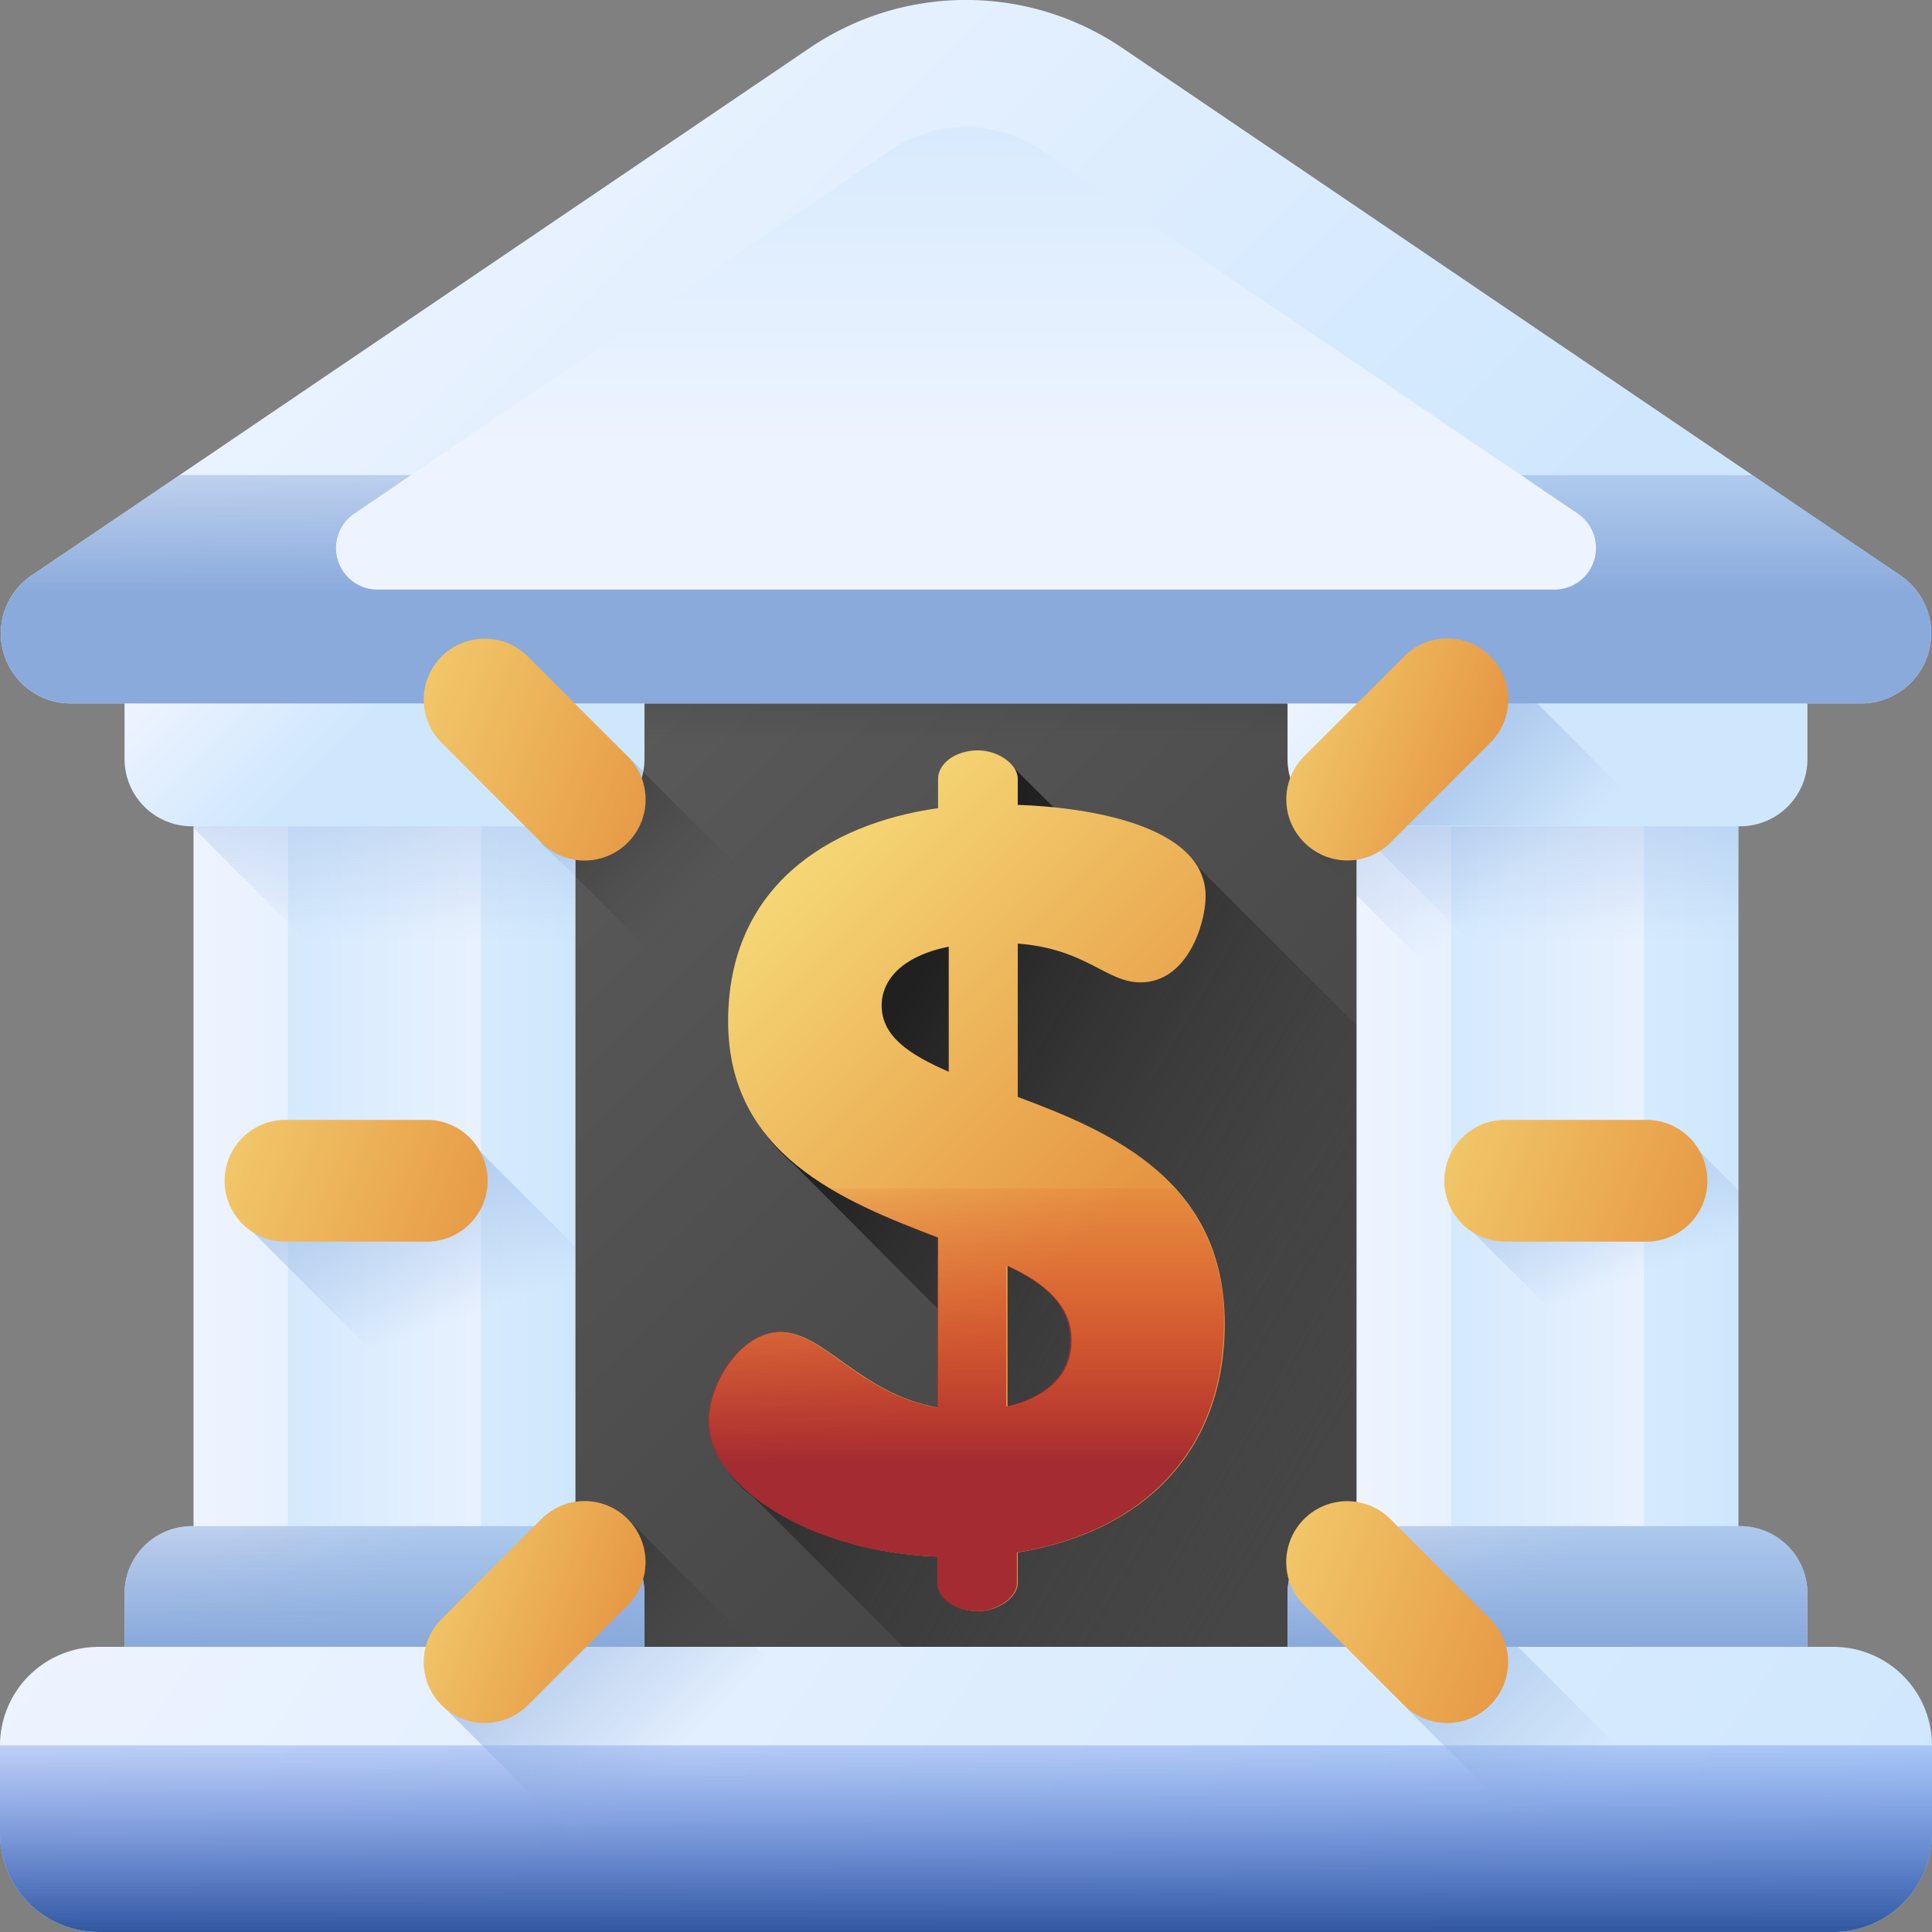 <svg xmlns="http://www.w3.org/2000/svg" xmlns:xlink="http://www.w3.org/1999/xlink" viewBox="0 0 112 112"><rect x="0" y="0" width="112" height="112" fill="#808080" stroke="none"/><defs><style>.cls-1{fill:url(#Degradado_sin_nombre_4);}.cls-2{fill:url(#Degradado_sin_nombre_3);}.cls-3{fill:url(#Degradado_sin_nombre_3-2);}.cls-4{fill:url(#Degradado_sin_nombre_3-3);}.cls-5{fill:url(#Degradado_sin_nombre_3-4);}.cls-6{fill:url(#Degradado_sin_nombre_3-5);}.cls-7{fill:url(#Degradado_sin_nombre_31);}.cls-8{fill:url(#Degradado_sin_nombre_31-2);}.cls-9{fill:url(#Degradado_sin_nombre_42);}.cls-10{fill:url(#Degradado_sin_nombre_42-2);}.cls-11{fill:url(#Degradado_sin_nombre_31-3);}.cls-12{fill:url(#Degradado_sin_nombre_42-3);}.cls-13{fill:url(#Degradado_sin_nombre_42-4);}.cls-14{fill:url(#Degradado_sin_nombre_31-4);}.cls-15{fill:url(#Degradado_sin_nombre_42-5);}.cls-16{fill:url(#Degradado_sin_nombre_42-6);}.cls-17{fill:url(#Degradado_sin_nombre_31-5);}.cls-18{fill:url(#Degradado_sin_nombre_31-6);}.cls-19{fill:url(#Degradado_sin_nombre_42-7);}.cls-20{fill:url(#Degradado_sin_nombre_42-8);}.cls-21{fill:url(#Degradado_sin_nombre_31-7);}.cls-22{fill:url(#Degradado_sin_nombre_42-9);}.cls-23{fill:url(#Degradado_sin_nombre_42-10);}.cls-24{fill:url(#Degradado_sin_nombre_31-8);}.cls-25{fill:url(#Degradado_sin_nombre_42-11);}.cls-26{fill:url(#Degradado_sin_nombre_42-12);}.cls-27{fill:url(#Degradado_sin_nombre_31-9);}.cls-28{fill:url(#Degradado_sin_nombre_42-13);}.cls-29{fill:url(#Degradado_sin_nombre_42-14);}.cls-30{fill:url(#Degradado_sin_nombre_31-10);}.cls-31{fill:url(#Degradado_sin_nombre_31-11);}.cls-32{fill:url(#Degradado_sin_nombre_32);}.cls-33{fill:url(#Degradado_sin_nombre_44);}.cls-34{fill:url(#Degradado_sin_nombre_34);}.cls-35{fill:url(#Degradado_sin_nombre_42-15);}.cls-36{fill:url(#Degradado_sin_nombre_44-2);}.cls-37{fill:url(#Degradado_sin_nombre_42-16);}.cls-38{fill:url(#Degradado_sin_nombre_44-3);}.cls-39{fill:url(#Degradado_sin_nombre_42-17);}.cls-40{fill:url(#Degradado_sin_nombre_44-4);}.cls-41{fill:url(#Degradado_sin_nombre_44-5);}.cls-42{fill:url(#Degradado_sin_nombre_42-18);}.cls-43{fill:url(#Degradado_sin_nombre_44-6);}.cls-44{fill:url(#Degradado_sin_nombre_44-7);}</style><linearGradient id="Degradado_sin_nombre_4" x1="35.08" y1="-2065.04" x2="72.02" y2="-2101.98" gradientTransform="matrix(1, 0, 0, -1, 1, -2025.47)" gradientUnits="userSpaceOnUse"><stop offset="0" stop-color="#5a5a5a"/><stop offset="1" stop-color="#464646"/></linearGradient><linearGradient id="Degradado_sin_nombre_3" x1="41.76" y1="-2122.53" x2="29.96" y2="-2110.73" gradientTransform="matrix(1, 0, 0, -1, 1, -2025.47)" gradientUnits="userSpaceOnUse"><stop offset="0" stop-color="#464646" stop-opacity="0"/><stop offset="1" stop-color="#202020"/></linearGradient><linearGradient id="Degradado_sin_nombre_3-2" x1="54.79" y1="-2068.75" x2="54.79" y2="-2057.8" xlink:href="#Degradado_sin_nombre_3"/><linearGradient id="Degradado_sin_nombre_3-3" x1="43.43" y1="-2074.39" x2="32.73" y2="-2063.69" xlink:href="#Degradado_sin_nombre_3"/><linearGradient id="Degradado_sin_nombre_3-4" x1="86.5" y1="-2067.65" x2="79.91" y2="-2061.06" xlink:href="#Degradado_sin_nombre_3"/><linearGradient id="Degradado_sin_nombre_3-5" x1="82.56" y1="-2104.44" x2="50.22" y2="-2085.39" xlink:href="#Degradado_sin_nombre_3"/><linearGradient id="Degradado_sin_nombre_31" x1="10.41" y1="-2085.48" x2="32.07" y2="-2085.48" gradientTransform="matrix(1, 0, 0, -1, 1, -2025.47)" gradientUnits="userSpaceOnUse"><stop offset="0" stop-color="#eef4ff"/><stop offset="1" stop-color="#cfe7fd"/></linearGradient><linearGradient id="Degradado_sin_nombre_31-2" x1="30.2" y1="-2085.48" x2="12.81" y2="-2085.48" xlink:href="#Degradado_sin_nombre_31"/><linearGradient id="Degradado_sin_nombre_42" x1="21.21" y1="-2079.9" x2="21.21" y2="-2056.16" gradientTransform="matrix(1, 0, 0, -1, 1, -2025.47)" gradientUnits="userSpaceOnUse"><stop offset="0" stop-color="#8aaadc" stop-opacity="0"/><stop offset="1" stop-color="#8aaadc"/></linearGradient><linearGradient id="Degradado_sin_nombre_42-2" x1="37.88" y1="-2071.87" x2="32.39" y2="-2066.37" xlink:href="#Degradado_sin_nombre_42"/><linearGradient id="Degradado_sin_nombre_31-3" x1="17.38" y1="-2055.36" x2="24.74" y2="-2062.71" xlink:href="#Degradado_sin_nombre_31"/><linearGradient id="Degradado_sin_nombre_42-3" x1="21.21" y1="-2066.01" x2="21.21" y2="-2055.84" xlink:href="#Degradado_sin_nombre_42"/><linearGradient id="Degradado_sin_nombre_42-4" x1="41.99" y1="-2071.98" x2="32.87" y2="-2062.86" xlink:href="#Degradado_sin_nombre_42"/><linearGradient id="Degradado_sin_nombre_31-4" x1="18.28" y1="-2108.85" x2="23.87" y2="-2114.44" xlink:href="#Degradado_sin_nombre_31"/><linearGradient id="Degradado_sin_nombre_42-5" x1="21.21" y1="-2107.25" x2="21.21" y2="-2120.7" xlink:href="#Degradado_sin_nombre_42"/><linearGradient id="Degradado_sin_nombre_42-6" x1="39" y1="-2120.19" x2="32.12" y2="-2113.3" xlink:href="#Degradado_sin_nombre_42"/><linearGradient id="Degradado_sin_nombre_31-5" x1="77.56" y1="-2085.48" x2="99.23" y2="-2085.48" xlink:href="#Degradado_sin_nombre_31"/><linearGradient id="Degradado_sin_nombre_31-6" x1="97.36" y1="-2085.48" x2="79.97" y2="-2085.48" xlink:href="#Degradado_sin_nombre_31"/><linearGradient id="Degradado_sin_nombre_42-7" x1="90.82" y1="-2071.98" x2="73.16" y2="-2054.31" xlink:href="#Degradado_sin_nombre_42"/><linearGradient id="Degradado_sin_nombre_42-8" x1="88.36" y1="-2079.9" x2="88.36" y2="-2056.16" xlink:href="#Degradado_sin_nombre_42"/><linearGradient id="Degradado_sin_nombre_31-7" x1="84.54" y1="-2055.36" x2="91.89" y2="-2062.71" xlink:href="#Degradado_sin_nombre_31"/><linearGradient id="Degradado_sin_nombre_42-9" x1="88.36" y1="-2066.01" x2="88.36" y2="-2055.84" xlink:href="#Degradado_sin_nombre_42"/><linearGradient id="Degradado_sin_nombre_42-10" x1="92.19" y1="-2072.03" x2="80.65" y2="-2060.48" xlink:href="#Degradado_sin_nombre_42"/><linearGradient id="Degradado_sin_nombre_31-8" x1="85.44" y1="-2108.85" x2="91.03" y2="-2114.44" xlink:href="#Degradado_sin_nombre_31"/><linearGradient id="Degradado_sin_nombre_42-11" x1="88.36" y1="-2107.25" x2="88.36" y2="-2120.7" xlink:href="#Degradado_sin_nombre_42"/><linearGradient id="Degradado_sin_nombre_42-12" x1="91.09" y1="-2121.47" x2="81.56" y2="-2111.93" xlink:href="#Degradado_sin_nombre_42"/><linearGradient id="Degradado_sin_nombre_31-9" x1="25.48" y1="-2024.84" x2="72.01" y2="-2071.36" xlink:href="#Degradado_sin_nombre_31"/><linearGradient id="Degradado_sin_nombre_42-13" x1="54.79" y1="-2047.18" x2="54.79" y2="-2059.87" xlink:href="#Degradado_sin_nombre_42"/><linearGradient id="Degradado_sin_nombre_42-14" x1="91.61" y1="-2064.73" x2="85.13" y2="-2058.25" xlink:href="#Degradado_sin_nombre_42"/><linearGradient id="Degradado_sin_nombre_31-10" x1="54.79" y1="-2052.14" x2="54.79" y2="-2025.43" xlink:href="#Degradado_sin_nombre_31"/><linearGradient id="Degradado_sin_nombre_31-11" x1="16.11" y1="-2093.71" x2="96.01" y2="-2149.85" xlink:href="#Degradado_sin_nombre_31"/><linearGradient id="Degradado_sin_nombre_32" x1="54.79" y1="-2122.72" x2="54.79" y2="-2137.6" gradientTransform="matrix(1, 0, 0, -1, 1, -2025.47)" gradientUnits="userSpaceOnUse"><stop offset="0" stop-color="#4071f7" stop-opacity="0"/><stop offset="1" stop-color="#30569f"/></linearGradient><linearGradient id="Degradado_sin_nombre_44" x1="42.31" y1="-2072.76" x2="64.49" y2="-2094.94" gradientTransform="matrix(1, 0, 0, -1, 1, -2025.47)" gradientUnits="userSpaceOnUse"><stop offset="0" stop-color="#f7e07d"/><stop offset="1" stop-color="#e69642"/></linearGradient><linearGradient id="Degradado_sin_nombre_34" x1="54.79" y1="-2092.81" x2="54.79" y2="-2110.32" gradientTransform="matrix(1, 0, 0, -1, 1, -2025.47)" gradientUnits="userSpaceOnUse"><stop offset="0" stop-color="#d52c1c" stop-opacity="0"/><stop offset="0.28" stop-color="#d12c1e" stop-opacity="0.28"/><stop offset="0.57" stop-color="#c42c23" stop-opacity="0.57"/><stop offset="0.87" stop-color="#af2b2c" stop-opacity="0.87"/><stop offset="1" stop-color="#a42b31"/></linearGradient><linearGradient id="Degradado_sin_nombre_42-15" x1="95.48" y1="-2098.87" x2="90.09" y2="-2083.83" xlink:href="#Degradado_sin_nombre_42"/><linearGradient id="Degradado_sin_nombre_44-2" x1="77.76" y1="-2081.16" x2="101.43" y2="-2090.03" xlink:href="#Degradado_sin_nombre_44"/><linearGradient id="Degradado_sin_nombre_42-16" x1="27.02" y1="-2101.46" x2="20.68" y2="-2083.76" xlink:href="#Degradado_sin_nombre_42"/><linearGradient id="Degradado_sin_nombre_44-3" x1="7.33" y1="-2081.16" x2="30.99" y2="-2090.03" xlink:href="#Degradado_sin_nombre_44"/><linearGradient id="Degradado_sin_nombre_42-17" x1="94.25" y1="-2125.21" x2="78.27" y2="-2109.23" xlink:href="#Degradado_sin_nombre_42"/><linearGradient id="Degradado_sin_nombre_44-4" x1="67.63" y1="-2106.12" x2="90.95" y2="-2114.87" xlink:href="#Degradado_sin_nombre_44"/><linearGradient id="Degradado_sin_nombre_44-5" x1="17.82" y1="-2056.32" x2="41.14" y2="-2065.06" xlink:href="#Degradado_sin_nombre_44"/><linearGradient id="Degradado_sin_nombre_42-18" x1="42.31" y1="-2123.08" x2="27.94" y2="-2108.7" xlink:href="#Degradado_sin_nombre_42"/><linearGradient id="Degradado_sin_nombre_44-6" x1="21.2" y1="-2107.39" x2="37.99" y2="-2113.69" xlink:href="#Degradado_sin_nombre_44"/><linearGradient id="Degradado_sin_nombre_44-7" x1="71.01" y1="-2057.59" x2="87.79" y2="-2063.88" xlink:href="#Degradado_sin_nombre_44"/></defs><g id="Capa_2" data-name="Capa 2"><g id="_01" data-name="01"><path class="cls-1" d="M23.61,34.18H88.39v66.54H23.61Z"/><path class="cls-2" d="M36.39,88.06,25.61,98.85l1.87,1.87H49.05Z"/><path class="cls-3" d="M23.61,34.18H88.39v20H23.61Z"/><path class="cls-4" d="M49,56.44,36.39,43.85l-5,5L44,61.43Z"/><path class="cls-5" d="M88.39,40.06l-2-2L75.61,48.84,88.39,61.63Z"/><path class="cls-6" d="M88.39,69.2,69.47,50.28c-1.4-2.11-5.16-3-8.22-3.28-.22-.29-2.28-2.27-2.4-2.42a2.73,2.73,0,0,0-2-.89c-1.33,0-2.31.79-2.31,1.64V47c-6.45.91-12.17,4.62-12.17,12.35A10.15,10.15,0,0,0,46,67.48l8.54,8.57v5.73C50,81,48,77.4,45.39,77.4c-2.31,0-4.13,3-4.13,5.11a5.83,5.83,0,0,0,2.43,4.29l13.92,13.92H88.39Z"/><path class="cls-7" d="M11.22,38H33.36V98.38H11.22Z"/><path class="cls-8" d="M16.7,38H27.88V98.38H16.7Z"/><path class="cls-9" d="M11.22,48,33.36,70.1V38H11.22Z"/><path class="cls-10" d="M33.36,50.8V46.89l-2,2Z"/><path class="cls-11" d="M37.36,38v6a3.9,3.9,0,0,1-3.91,3.9H11.13A3.9,3.9,0,0,1,7.22,44V38Z"/><path class="cls-12" d="M7.22,38v2.8l7.08,7.08H33.45A3.9,3.9,0,0,0,37.36,44V38Z"/><path class="cls-13" d="M36.39,43.85l-4,4h1.08a3.9,3.9,0,0,0,3.83-3.13Z"/><path class="cls-14" d="M37.36,98.38v-6a3.91,3.91,0,0,0-3.91-3.91H11.13a3.91,3.91,0,0,0-3.91,3.91v6Z"/><path class="cls-15" d="M37.36,98.38v-6a3.91,3.91,0,0,0-3.91-3.91H11.13a3.91,3.91,0,0,0-3.91,3.91v6Z"/><path class="cls-16" d="M35.42,89l-9.35,9.34H37.36v-6A3.89,3.89,0,0,0,35.42,89Z"/><path class="cls-17" d="M78.64,38h22.14V98.38H78.64Z"/><path class="cls-18" d="M84.12,38H95.3V98.38H84.12Z"/><path class="cls-19" d="M78.64,51.88,100.78,74V52.44L86.39,38.06l-7.75,7.75Z"/><path class="cls-20" d="M78.64,48,100.78,70.1V38H78.64Z"/><path class="cls-21" d="M104.78,38v6a3.9,3.9,0,0,1-3.91,3.9H78.55A3.9,3.9,0,0,1,74.64,44V38Z"/><path class="cls-22" d="M74.64,38v2.8l7.08,7.08h19.15a3.9,3.9,0,0,0,3.91-3.9V38Z"/><path class="cls-23" d="M78.55,47.87H96.21l-9.82-9.81-9.46,9.46a3.8,3.8,0,0,0,1.62.35Z"/><path class="cls-24" d="M104.78,98.38v-6a3.91,3.91,0,0,0-3.91-3.91H78.55a3.91,3.91,0,0,0-3.91,3.91v6Z"/><path class="cls-25" d="M104.78,98.38v-6a3.91,3.91,0,0,0-3.91-3.91H78.55a3.91,3.91,0,0,0-3.91,3.91v6Z"/><path class="cls-26" d="M90.92,98.38,86.52,94l-4.41,4.4Z"/><path class="cls-27" d="M46.94,2.78,1.83,33.36a4.06,4.06,0,0,0,2.28,7.42H107.89a4.06,4.06,0,0,0,2.28-7.42L65.06,2.78a16.14,16.14,0,0,0-18.12,0Z"/><path class="cls-28" d="M1.83,33.36a4.06,4.06,0,0,0,2.28,7.42H107.89a4.06,4.06,0,0,0,2.28-7.42l-8.59-5.82H10.42Z"/><path class="cls-29" d="M89.12,40.78l-2.73-2.72-2.72,2.72Z"/><path class="cls-30" d="M20.53,29.78,51.62,8.71a7.78,7.78,0,0,1,8.76,0L91.47,29.78a2.41,2.41,0,0,1-1.36,4.4H21.89A2.41,2.41,0,0,1,20.53,29.78Z"/><path class="cls-31" d="M106.28,112H5.72A5.72,5.72,0,0,1,0,106.28v-5.1a5.72,5.72,0,0,1,5.72-5.71H106.28a5.72,5.72,0,0,1,5.72,5.71v5.1A5.72,5.72,0,0,1,106.28,112Z"/><path class="cls-32" d="M0,101.18v5.1A5.72,5.72,0,0,0,5.72,112H106.28a5.72,5.72,0,0,0,5.72-5.72v-5.1Z"/><path class="cls-33" d="M59,63.59V54.7c4,.31,5.11,2.25,7.12,2.25,2.68,0,3.77-3.34,3.77-5,0-4.2-7.12-5.17-10.89-5.29V45.15c0-.86-1.15-1.65-2.31-1.65-1.34,0-2.31.79-2.31,1.65v1.7c-6.45.91-12.17,4.63-12.17,12.35s6.57,10.41,12.17,12.54V81.6c-4.51-.79-6.58-4.38-9.13-4.38-2.31,0-4.14,3-4.14,5.11,0,3.89,6,7.67,13.27,7.91v1.52c0,.85,1,1.64,2.31,1.64,1.16,0,2.31-.79,2.31-1.64V90c7.12-1.16,12-5.72,12-13.27,0-8.22-6.45-11.08-12-13.14Zm-4-1.46c-2.31-1-3.89-2.07-3.89-3.84,0-1.46,1.16-2.86,3.89-3.41Zm3.41,19.41V73.38c2.19,1,3.71,2.32,3.71,4.32,0,2.19-1.64,3.35-3.71,3.84Z"/><path class="cls-34" d="M54.33,71.74V81.6c-4.51-.79-6.58-4.38-9.13-4.38-2.31,0-4.14,3-4.14,5.11,0,3.89,6,7.67,13.27,7.91v1.52c0,.85,1,1.64,2.31,1.64,1.16,0,2.31-.79,2.31-1.64V90c7.12-1.16,12-5.72,12-13.27a11.18,11.18,0,0,0-2.86-7.85H48a39.4,39.4,0,0,0,6.33,2.86Zm4,1.64c2.19,1,3.71,2.32,3.71,4.32,0,2.19-1.64,3.35-3.71,3.84Z"/><path class="cls-35" d="M100.78,69l-2.34-2.34H87a2.59,2.59,0,0,0-2.59,2.59v1.2l16.4,16.39Z"/><path class="cls-36" d="M95.45,64.92H87.26a3.53,3.53,0,0,0,0,7.06h8.19a3.53,3.53,0,0,0,0-7.06Z"/><path class="cls-37" d="M33.36,72.28l-5.63-5.63H16.25a2.59,2.59,0,0,0-2.58,2.59v1.2L33.36,90.12Z"/><path class="cls-38" d="M28.27,68.45a3.53,3.53,0,0,0-3.53-3.53H16.55a3.53,3.53,0,1,0,0,7.06h8.19A3.53,3.53,0,0,0,28.27,68.45Z"/><path class="cls-39" d="M88,95.47H85L81.52,99l13,13h10Z"/><path class="cls-40" d="M80.6,88.06a3.53,3.53,0,1,0-5,5l5.79,5.79a3.53,3.53,0,1,0,5-5Z"/><path class="cls-41" d="M30.6,38.06a3.53,3.53,0,0,0-5,5l5.79,5.79a3.53,3.53,0,0,0,5-5Z"/><path class="cls-42" d="M43.79,95.47H29l-3.38,3.38L38.76,112H60.33Z"/><path class="cls-43" d="M36.39,88.06a3.52,3.52,0,0,0-5,0l-5.79,5.79a3.53,3.53,0,0,0,5,5l5.79-5.79A3.54,3.54,0,0,0,36.39,88.06Z"/><path class="cls-44" d="M75.61,48.84a3.52,3.52,0,0,0,5,0l5.79-5.79a3.53,3.53,0,1,0-5-5l-5.79,5.79A3.52,3.52,0,0,0,75.61,48.84Z"/></g></g></svg>